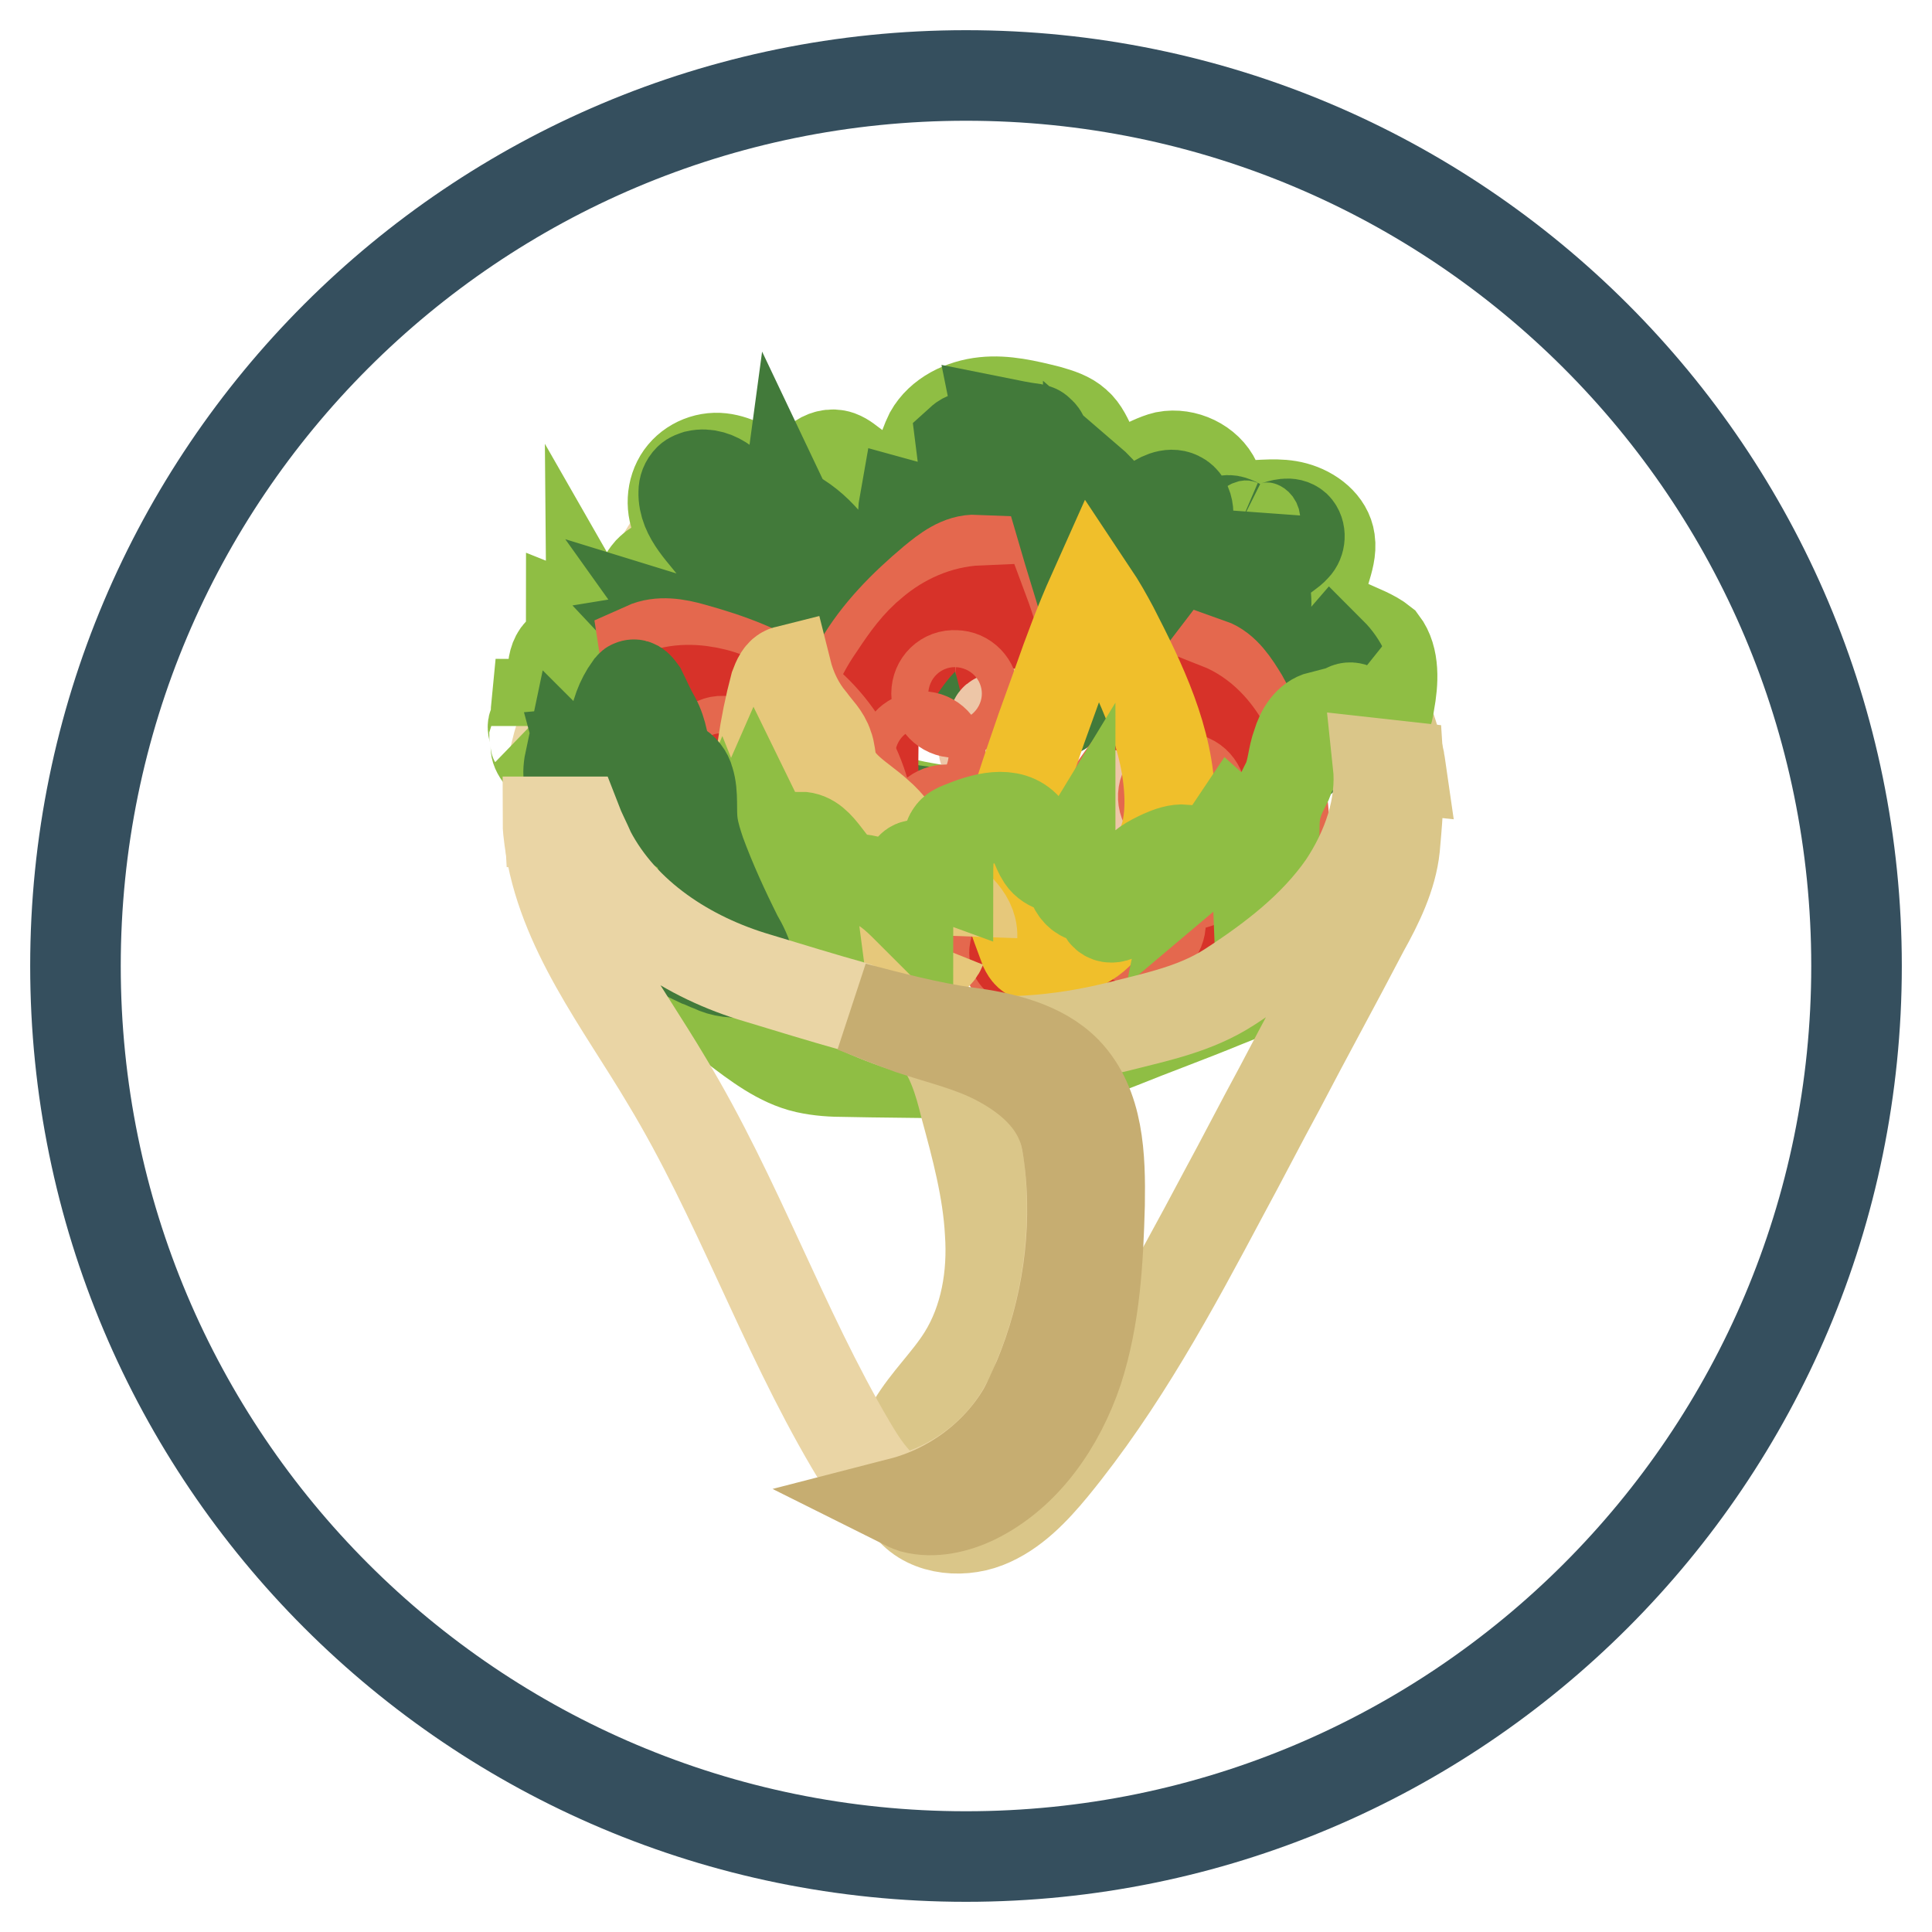 <?xml version="1.0" encoding="utf-8"?>
<!-- Svg Vector Icons : http://www.onlinewebfonts.com/icon -->
<!DOCTYPE svg PUBLIC "-//W3C//DTD SVG 1.1//EN" "http://www.w3.org/Graphics/SVG/1.1/DTD/svg11.dtd">
<svg version="1.1" xmlns="http://www.w3.org/2000/svg" xmlns:xlink="http://www.w3.org/1999/xlink" x="0px" y="0px" viewBox="0 0 256 256" enable-background="new 0 0 256 256" xml:space="preserve">
<g> <path stroke-width="12" fill-opacity="0" stroke="#354f5e"  d="M10,128c0,65.2,52.8,118,118,118c65.2,0,118-52.8,118-118l0,0c0-65.2-52.8-118-118-118 C62.8,10,10,62.8,10,128L10,128z"/> <path stroke-width="12" fill-opacity="0" stroke="#ead5a5"  d="M78.6,91.1c-0.2-0.1-0.4-0.3-0.4-0.6c-0.1-0.5-0.1-0.8-0.1-1.3c-3.7,5.9-5.7,12.8-5.3,19.7h3.8 C74.4,102.7,74.9,96.8,78.6,91.1z"/> <path stroke-width="12" fill-opacity="0" stroke="#8fbe44"  d="M81.9,111.1c-0.7-0.7-1.4-1.5-2.1-2.2c-1.6-1.7-3.3-3.3-4.7-5.2c-1.4-1.7-2.3-1.9-3.6-3.6 c-1-1.4,0-1.2-1-2.6c0.9,0.6-0.5-1.9,0.5-1.3c0-0.9,0-1.9,0.1-2.9c1,0,1.8-0.9,2-1.9c0.2-0.9,0.1-2,0.2-3c0.1-1,0.5-2,1.4-2.4 c0.3-0.1,0.6-0.2,0.7-0.4c0.2-0.2,0.2-0.6,0.2-0.8c0-0.9,0.1-1.8,0.1-2.7c0.5,0.2,1,0.4,1.5,0.3c0.5-0.1,1-0.5,1-1 c0.4,0.7,1,1,1.8,1c0.7,0,1.4-0.6,1.7-1.2c0.1-0.2,0.1-0.4,0.3-0.6c0.7-0.7,1.8,1.1,2.6,0.7c-0.4-2,0.1-4.1,1.4-5.6 c0.4-0.4,0.7-0.7,1.2-0.8c1.1-0.2,1.9,1,2.3,2.1c1.3,3.3,2.1,6.7,3,10.1c1.6,6.3,3.2,12.8,2.2,19.2c-0.2,1.2-0.5,2.5-1.4,3.3 c-0.8,0.7-1.9,1-3,1.2c-2.3,0.5-4.6,0.7-7,0.7c-0.3,0-0.6,0-0.9-0.1C82.2,111.5,82,111.3,81.9,111.1z"/> <path stroke-width="12" fill-opacity="0" stroke="#dac689"  d="M185.4,100.6c-2-9.2-6.5-14.5-13.8-20.3c-0.4-0.3-0.9-0.7-1.4-0.6c-0.7,0.1-1.1,1.1-0.8,1.8 c0.2,0.7,0.8,1.2,1.4,1.8c4.8,4.1,9.6,8.8,11.3,14.9c0.3,1,0.5,2.1,0.6,3.3l2.9,0.3C185.5,101.1,185.4,100.8,185.4,100.6 L185.4,100.6z"/> <path stroke-width="12" fill-opacity="0" stroke="#8fbe44"  d="M175.2,79.5c-0.7-2.6,1.4-5.2,1-7.9c-0.3-2.2-2.4-3.8-4.6-4.4S167.2,67,165,67c-0.7,0-1.6,0.1-2.2-0.4 c-0.9-0.6-1.2-1.8-1.7-2.8c-1.1-2.4-4.1-3.8-6.7-3.3c-2.5,0.6-4.9,2.8-7.3,1.8c-2.4-1-2.5-4.5-4.5-6.2c-1-0.9-2.3-1.3-3.7-1.7 c-2.8-0.7-5.7-1.4-8.5-1.1c-2.9,0.3-5.8,1.7-7.2,4.2c-0.9,1.8-1.2,4-2.8,5.2c-2,1.7-5.2,0.7-7.2-1c-0.7-0.5-1.2-1-2-1.3 c-2-0.7-4.4,1.3-4,3.4c-2,0.9-4.3,0.1-6.1-0.8c-1.9-1-3.8-2.2-5.9-2.3c-2.2-0.1-4.4,1.1-5.4,3.1s-0.8,4.5,0.5,6.2 c0.4,0.5,0.8,1.1,0.6,1.7c-0.2,0.4-0.6,0.5-0.8,0.7c-0.8,0.6-0.8,2-0.7,3.1c0.3,1.1,0.7,2.1,0.7,3.3c-0.3,2-2.5,3.2-4.3,4.3 s-3.5,3.3-2.4,5c0.9,1.5,3.2,1.4,4.5,2.6c0.6,0.7,0.9,1.6,1.6,2.2c0.9,0.9,2.3,1.2,3.5,1.7c3.5,1.4,5.8,5,9.2,6.6 c3.3,1.6,7.3,1,10.8,2.3c1.4,0.6,2.7,1.4,4.1,2c2.1,1,4.6,1.4,7,1.8c7.7,1.1,15.5,1.7,23.3,1.6c5.9-0.1,12-0.6,17.1-3.5 c5-2.9,9.1-8.3,15-8.4c0.9,0,1.9,0.1,2.7-0.3c1.3-0.6,1.7-2.2,1.9-3.6c0.5-2.7,0.7-5.9-0.9-8C180.6,83,176.1,82.7,175.2,79.5 L175.2,79.5z"/> <path stroke-width="12" fill-opacity="0" stroke="#427a3a"  d="M125.5,63c1.3,3.8,2.5,7.6,3.8,11.3l-2-15.9c1.1-1,3.1-0.8,4,0.5c0.8-0.7,1.3-1.9,1.1-2.9 c1.5,0.3,2.9,0.6,4.4,0.8c0.4,0.1,0.7,0.1,0.9,0.4c0.6,0.4,0.7,1.1,0.7,1.8c0.2,1.4,0.3,2.9-0.3,4.1c-0.6,1.3-2,2.2-3.3,1.8 c-1.1,8.7-2.2,17.9,0.8,26.2c0.7,1.9,2.3,4,4.3,3.4c1.8-0.5,2.2-2.9,2.2-4.7c0.2-8,0.2-16.1,0.1-24.1c0.6-0.1,1.1-0.2,1.8-0.4 c0.1-0.6,0.2-1.2,0.2-1.8c2.1,1.8,3.8,4.1,4.8,6.7c1-1.3,2.2-2.4,3.5-3.4c1-0.8,2.5-1.6,3.7-1c1.5,0.7,1.5,3,0.7,4.4 c-0.8,1.5-2.2,2.5-3,4c-1.7,3.3,0.4,7.5-0.6,11.1c-0.4,1.7-1.4,3.2-1.9,4.8c-0.5,1.7-0.1,3.8,1.5,4.5c1.4,0.7,3.2-0.4,3.9-1.7 c0.7-1.4,0.8-3,0.8-4.6c0.1-3,0.2-5.9,0.2-8.8c0-1,0.1-2.1,0.7-3.1c0.9-1.4,3.1-1.9,3.3-3.4c0.3-1.4-0.9-3.3,0.4-3.9 c0.7-0.4,1.5,0.1,2.1,0.4c0.7,0.3,1.8,0.2,2-0.6c0.1,1,1.5,1.2,2.5,0.9c1-0.3,2.1-0.7,2.9,0c0.7,0.7,0.6,2-0.1,2.7 c-0.6,0.7-1.6,1.2-2.3,1.9c-0.9,0.8-1.5,2.1-1.6,3.3c-0.1,1,0.2,2,0,3c-0.2,0.7-0.5,1.3-0.8,2c-1.7,3.2-3,6.5-4,9.8 c-0.4,1.2-0.7,2.6-0.4,3.8c0.3,1.3,1.5,2.4,2.7,2.2c0.7-0.1,1.1-0.4,1.7-0.7c3.3-2.3,5.2-6.2,5.1-10.1c0.5-0.6,1.4-0.8,2.1-0.6 c0,1.5-0.4,3-1,4.4c0.8-1.9,2-3.5,3.3-5c1.4,1.4,2.3,3.3,2.4,5.3c0.6-0.6,1.7,0.3,1.7,1c0,0.8-0.6,1.5-1.2,2 c-3.4,3.4-7.3,6.2-11.2,9.1c-1.1,0.7-2.1,1.6-3.3,2.3c-0.5,0.3-0.9,0.7-1.4,0.9c-0.7,0.4-1.6,0.6-2.5,0.6 c-10.2,1.6-20.6,1.9-30.8,0.7c-8.9-0.9-19.4-2-27.6-6.1c-3.3-1.7-7.3-3.5-9.8-6.2c-1.5-1.6-2.6-3.6-3.2-5.8c-0.5-2-0.1-4.4-1.6-6 c1.2-0.2,2.5,0,3.6,0.4c-0.5-0.7-0.9-1.6-1.4-2.3c1.3,0.4,2.8,0.8,3.6,2c0.5,0.6,0.7,1.3,1.1,1.9c0.5,0.6,1.1,1,1.7,1.4 c4.4,2.9,8.5,6.3,12,10.2c0.9-1.2,2-2.3,2.9-3.5c0.4-0.5,0.8-1,0.9-1.7c0.1-1.3-1.4-2.1-2.7-2.2c-1.3-0.1-2.6,0.3-3.9-0.1 c-2.9-0.9-3.4-4.9-5.9-6.6c-0.7-0.5-1.7-0.8-2.1-1.6c-0.3-0.6-0.3-1.3-0.3-2c-0.1-2.4-0.8-4.8-2.2-6.8c-1.8-2.6-4.7-4.9-4.6-8.2 c0-0.6,0.2-1.2,0.7-1.7c0.3-0.3,0.7-0.4,1-0.5c2.7-0.6,5.2,1.8,6.4,4.2c1.3,2.4,1.9,5.3,3.5,7.4c1,1.4,2.5,2.5,3.5,3.9 c1,1.4,1.6,3,2.3,4.5c1.5,2.8,3.6,5.2,5.8,7.6c-1.2-4.7-3.4-9.1-6.5-12.9c1,0,2,0.6,2.6,1.4c-1.5-4.2-6.3-7.3-5.7-11.7 c1.8,3.8,4.1,7.3,6.8,10.5c-1.6-3.4-3.5-6.7-5.8-9.7c7.4,4.1,9.2,14.4,16,19.4c-1-3.4-2.1-7-3.2-10.4c1.4,0,2.7,0.4,3.8,1.1 c1.6-3.6-2.7-7.5-2-11.4c1.1,0.3,2.1,0.8,3,1.6c-0.3-1.9-0.7-3.7-1-5.6c4.2,7.6,2.1,18,7.9,24.4C128.6,79.4,127,71.1,125.5,63z"/> <path stroke-width="12" fill-opacity="0" stroke="#e4684e"  d="M141.1,119.2c0.8-2-0.1-4.4-0.9-6.4c-1.4-3.3-2.4-6.9-3.2-10.4c-0.4-1.7-0.7-3.3-1-4.9 c-1-4.7-2.4-9.4-3.8-14c-0.9-3.1-1.9-6.2-2.8-9.3c-2.2-0.1-4.1,1.4-5.8,2.8c-3.8,3.2-7.3,6.7-9.8,11c-4.1,7.3-4.2,16.8,0.1,24.1 c4.3,7.2,12.9,11.7,21.3,10.7C137.6,122.4,140.2,121.5,141.1,119.2z"/> <path stroke-width="12" fill-opacity="0" stroke="#d73229"  d="M138.7,119.8c0.3,0,0.7,0.1,0.8-0.1c0.2-0.2,0.3-0.5,0.3-0.7c0.4-2.5-0.7-4.9-1.4-7.3 c-3.4-10-4.4-20.9-8.1-30.8c-2.5,0.1-4.9,1.2-6.8,2.8c-2,1.6-3.4,3.6-4.8,5.7c-0.9,1.3-1.8,2.7-2.3,4.2c-0.7,1.9-0.7,3.8-0.7,5.8 c-0.1,4.6,0.1,9.9,3.5,13.1c0.7,0.6,1.5,1.2,2.3,1.7C126.7,117.1,132.6,119.1,138.7,119.8z"/> <path stroke-width="12" fill-opacity="0" stroke="#edc6a7"  d="M132.4,108.2c0.6,0.4-0.1,1.4,0.4,1.9s1.2-0.1,1.8-0.1c0.7,0,1.3,0.7,1.4,1.5h1.9c0,0.5,0.1,0.9,0.5,1.3 c0.3,0.4,0.8,0.5,1.2,0.3c0.6-0.3,0.7-1.1,0.5-1.8c-0.5-2.1-1.6-4.1-2.3-6.2c-0.6-1.4-0.9-2.8-1.3-4.3c-0.6-1.9-1-3.7-1.6-5.7 c0-0.1-0.1-0.3-0.2-0.4c-0.1-0.1-0.3-0.1-0.5-0.1c-0.7,0.1-1.3,0.3-1.9,0.5c-0.2,0.1-0.4,0.1-0.5,0.3c-0.1,0.2-0.2,0.4-0.2,0.6 c0,0.7,0,1.3,0.1,1.9c-0.5-0.3-1.1-0.1-1.3,0.4c-0.1,0.2-0.1,0.5-0.1,0.7c0.2,1.4,1.6,2.7,1.1,4.1c-0.2,0.6-0.6,0.9-0.9,1.4 c-0.3,0.5-0.6,1.1-0.2,1.6c0.3,0.5,1,0.6,1.2,1.1c0.1,0.3,0,0.6,0.2,0.7C131.7,108.1,132.1,108,132.4,108.2L132.4,108.2z"/> <path stroke-width="12" fill-opacity="0" stroke="#e4684e"  d="M124.1,91.9c0,1.4,1.1,2.5,2.4,2.5c1.4,0,2.5-1.1,2.5-2.4c0-1.4-1.1-2.5-2.4-2.5 C125.2,89.4,124.1,90.5,124.1,91.9z M119.7,100c0,1.4,1.1,2.5,2.4,2.5c1.4,0,2.5-1.1,2.5-2.4c0-1.4-1.1-2.5-2.4-2.5 C120.9,97.6,119.7,98.6,119.7,100z M123,109.6c0,1.3,1,2.4,2.3,2.4s2.4-1,2.4-2.3c0-1.3-1-2.4-2.3-2.4S123,108.2,123,109.6z  M133.2,125.7c-0.1-2.2,1.7-4,3.2-5.7c2.5-2.7,4.7-5.5,6.7-8.5c0.9-1.4,1.8-2.8,2.7-4.3c2.6-4.1,5.6-7.9,8.6-11.7 c2-2.5,4-5.1,5.9-7.6c2,0.7,3.3,2.8,4.4,4.6c2.4,4.3,4.5,8.9,5.2,13.8c1.2,8.4-2.1,17.2-8.7,22.4s-16.3,6.2-23.7,2.3 C135.4,130,133.3,128.1,133.2,125.7L133.2,125.7z"/> <path stroke-width="12" fill-opacity="0" stroke="#d73229"  d="M135.2,127.1c-0.3-0.1-0.6-0.2-0.7-0.5c-0.1-0.2-0.1-0.6,0-0.7c0.6-2.4,2.3-4.4,3.9-6.3 c6.8-8.2,11.6-17.9,18.6-25.8c2.3,0.9,4.1,2.9,5.3,5.1c1.2,2.2,2,4.6,2.5,7.1c0.4,1.6,0.7,3.2,0.7,4.7c-0.1,2-0.7,3.8-1.3,5.6 c-1.6,4.4-3.7,9.2-8,10.9c-0.9,0.4-1.9,0.6-2.8,0.7C147.4,128.9,141.2,128.7,135.2,127.1L135.2,127.1z"/> <path stroke-width="12" fill-opacity="0" stroke="#edc6a7"  d="M145.4,118.6c-0.7,0.2-0.4,1.4-1,1.7c-0.6,0.3-1-0.6-1.7-0.7c-0.7-0.3-1.4,0.3-1.8,0.8 c-0.6-0.2-1.2-0.5-1.8-0.6c-0.2,0.4-0.5,0.8-0.8,1c-0.4,0.2-0.9,0.2-1.2-0.2c-0.5-0.5-0.2-1.3,0.2-1.9c1.2-1.9,2.9-3.3,4.5-4.9 c1-1.1,1.9-2.3,2.8-3.4c1.2-1.6,2.3-3.2,3.5-4.7l0.3-0.3c0.2,0,0.3,0,0.4,0.1c0.6,0.3,1.1,0.6,1.6,1.1c0.1,0.1,0.3,0.3,0.3,0.4 c0.1,0.2,0,0.5-0.1,0.7c-0.2,0.6-0.5,1.2-0.7,1.7c0.5-0.1,1.1,0.3,1.1,0.8c0,0.3-0.1,0.5-0.2,0.7c-0.7,1.3-2.4,2-2.5,3.4 c0,0.6,0.3,1.1,0.4,1.6c0.1,0.6,0.1,1.2-0.4,1.5c-0.5,0.3-1.2,0.2-1.5,0.6c-0.2,0.2-0.2,0.6-0.5,0.6 C146,118.7,145.7,118.5,145.4,118.6z"/> <path stroke-width="12" fill-opacity="0" stroke="#e4684e"  d="M159,106.4c-0.5,1.3-1.9,2-3.2,1.5c-1.3-0.5-2-1.9-1.5-3.2s1.9-2,3.2-1.5 C158.8,103.6,159.5,105.1,159,106.4z M160.1,115.5c-0.5,1.3-1.9,2-3.2,1.5c-1.3-0.5-2-2-1.5-3.2c0.5-1.3,1.9-2,3.2-1.5 C159.9,112.8,160.5,114.2,160.1,115.5z M153.6,123.2c-0.5,1.2-1.9,1.9-3.1,1.4c-1.2-0.5-1.9-1.9-1.4-3.1c0.5-1.2,1.9-1.9,3.1-1.4 C153.5,120.6,154.1,122,153.6,123.2z M93.9,131.5c-1.7-1.5-1.8-4-1.9-6.2c-0.2-3.6-0.7-7.2-1.5-10.8c-0.4-1.7-0.8-3.3-1.2-4.8 c-1.1-4.7-1.8-9.6-2.5-14.3c-0.5-3.2-0.9-6.4-1.4-9.6c2-0.9,4.3-0.5,6.4,0.1c4.7,1.3,9.5,3,13.5,5.9c6.8,4.9,10.9,13.5,10,21.8 c-0.8,8.4-6.8,16-14.8,18.7C98.5,132.9,95.7,133.2,93.9,131.5z"/> <path stroke-width="12" fill-opacity="0" stroke="#d73229"  d="M96.3,131.1c-0.3,0.2-0.6,0.3-0.8,0.3c-0.3-0.1-0.5-0.3-0.6-0.6c-1.4-2.1-1.5-4.7-1.8-7.2 c-1.1-10.6-4.8-20.8-5.7-31.4c2.3-1,4.9-0.9,7.3-0.3c2.4,0.6,4.6,1.9,6.8,3.1c1.4,0.8,2.8,1.7,3.9,2.8c1.4,1.4,2.2,3.2,3.2,4.8 c2,4.2,4.1,9,2.3,13.4c-0.4,0.8-0.8,1.7-1.4,2.5C106.1,123.5,101.5,127.9,96.3,131.1z"/> <path stroke-width="12" fill-opacity="0" stroke="#edc6a7"  d="M97.2,117.9c-0.4,0.6,0.7,1.2,0.5,1.9c-0.2,0.6-1.1,0.4-1.7,0.6c-0.7,0.3-0.8,1.2-0.7,1.9l-1.7,0.8 c0.2,0.4,0.3,0.9,0.1,1.3c-0.1,0.5-0.6,0.8-1,0.7c-0.7,0-1-0.7-1.2-1.4c-0.6-2.1-0.4-4.4-0.5-6.6c-0.1-1.5-0.4-3-0.6-4.4 c-0.3-2-0.7-3.8-0.9-5.8v-0.4c0.1-0.1,0.2-0.2,0.4-0.2c0.6-0.2,1.2-0.3,1.9-0.4c0.2,0,0.4,0,0.6,0.1c0.2,0.1,0.3,0.3,0.4,0.5 c0.3,0.6,0.6,1.1,0.7,1.8c0.3-0.5,0.9-0.6,1.4-0.3c0.2,0.2,0.3,0.4,0.4,0.6c0.5,1.4-0.3,3.1,0.7,4.2c0.4,0.4,0.9,0.6,1.4,0.8 c0.5,0.3,0.9,0.7,0.8,1.3c-0.1,0.6-0.7,0.9-0.7,1.5c0,0.3,0.3,0.6,0.2,0.7C97.8,117.5,97.3,117.6,97.2,117.9z"/> <path stroke-width="12" fill-opacity="0" stroke="#e4684e"  d="M97.9,99.6c0.6,1.2,0.1,2.7-1.2,3.3c-1.2,0.6-2.7,0.1-3.3-1.1c-0.6-1.2-0.1-2.7,1.2-3.3 C95.8,97.8,97.2,98.4,97.9,99.6z M105.2,105.1c0.6,1.2,0.1,2.7-1.2,3.3c-1.2,0.6-2.7,0.1-3.3-1.2c-0.6-1.2-0.1-2.7,1.2-3.3 C103.1,103.4,104.6,103.9,105.2,105.1z M106.3,115.2c0.6,1.2,0.1,2.6-1.1,3.2c-1.2,0.6-2.6,0.1-3.2-1.1s-0.1-2.6,1.1-3.2 C104.3,113.5,105.7,114,106.3,115.2z"/> <path stroke-width="12" fill-opacity="0" stroke="#f0bf2b"  d="M149.9,117.4c-2,2.5-3.1,5.8-5.8,7.4c-2,1.3-4.4,1.6-6.7,1.8c-0.4,0-0.7,0.1-1-0.1 c-0.3-0.2-0.5-0.6-0.6-0.8c-0.7-1.9-1.4-3.7-2-5.6c-0.5-1.3-1-2.7-1.1-4.1c-0.1-1.1,0.1-2.2,0.4-3.3c1.1-5.5,3.1-10.9,4.9-16.2 l2.2-6.1c1.4-4,2.9-8,4.6-11.8c1,1.5,1.9,3.1,2.7,4.6c3.7,7.2,7.4,14.8,7.5,22.9c0,2.4-0.3,4.9-1.6,7 C152.5,114.6,151,115.9,149.9,117.4L149.9,117.4z"/> <path stroke-width="12" fill-opacity="0" stroke="#e6c87b"  d="M128.8,124.1c0.1-2.8-2.8-4.6-4.7-6.4c-3.1-2.9-4.6-7.2-7.8-9.9c-2.2-2-5.4-3.6-6.1-6.6 c-0.2-0.8-0.2-1.7-0.5-2.4c-0.4-1.3-1.4-2.2-2.2-3.3c-1.6-1.9-2.7-4.2-3.3-6.6c-0.8,0.2-1.2,1.2-1.5,2c-1.4,5.3-2.2,10.8-2.3,16.3 c-0.1,4.3,0.3,8.7,2.7,12.3c3.3,5.1,9.9,7,16,7.9c2.1,0.3,4.8,0.2,5.6-1.8"/> <path stroke-width="12" fill-opacity="0" stroke="#8fbe44"  d="M158.5,114.9c1.9-1.6,3.5-3.4,4.9-5.5c1.9,1.7,3.1,4.1,3.2,6.7c1.5-0.7,2.1-2.7,2.2-4.5 c0.1-1.8-0.1-3.5,0.5-5.2c0.3-1,0.8-1.9,1.3-2.9c0.7-1.6,0.7-3.3,1.3-4.9c0.5-1.7,1.5-3.3,3.1-3.7c0.9,0.8,1.5,2.2,1.4,3.5 c1.6-0.6,0.6-3.7,2-4.5c0.7-0.4,1.6,0.2,2,0.9c0.4,0.7,0.3,1.7,0.3,2.5c0.7-0.1,1.2-0.5,1.6-1c2.4,11.5-1,24.9-10.2,31.6 c-3,2.2-6.5,3.6-9.8,4.9c-4.6,1.9-9.3,3.6-14,5.5c-3.3,1.3-6.6,2.5-10,3.2c-4.2,0.8-8.5,0.7-12.8,0.7c-4.5-0.1-8.9-0.1-13.4-0.2 c-1.8,0-3.5-0.1-5.3-0.5c-3.5-0.8-6.6-3.2-9.5-5.4c-1.1-0.9-2.4-2-2.7-3.4c-0.1-0.7-0.1-1.3-0.4-1.9c-0.4-0.7-1.1-1.2-1.8-1.7 c-3.7-3.1-2.1-10-5.8-13.1c-0.5-0.5-1.1-0.7-1.6-1.3c-0.5-0.6-0.7-1.2-0.9-1.9c-0.6-1.8-1.2-3.6-1.8-5.4c4.9,1.3,9.3,4.7,11.9,9.3 c0.5-1.1,0.9-2.1,1.4-3.3c1,2.5,3.2,4.4,5.1,6.1c0.7,0.7,1.4,1.2,2.1,1.9c0.8-4.6-4.6-9.2-2.7-13.5c1.8,3.7,4.2,7.2,7.1,10 c-0.3-2.3-0.7-4.7-1.2-7c2.9,0,3.9,4.6,6.7,5.4c0.6,0.2,1.2,0.2,1.8,0.3c2.3,0.4,4.1,2.1,5.8,3.8c0-1.4,0.1-2.9,0.1-4.3 c0-0.5,0.1-1,0.5-1.3c0.4-0.3,0.9-0.1,1.4,0.1c1.1,0.5,2.2,0.9,3.3,1.3c0-1.4,0.1-2.9,0.1-4.3c0-0.5,0-1,0.3-1.4 c0.3-0.5,0.8-0.7,1.3-0.9c2.9-1.2,6.6-2.3,8.7,0.1c1,1.1,1.3,2.8,2.1,4c0.8,1.2,2.9,1.9,3.7,0.6c0,1,0,2,0.4,3 c0.4,0.9,1.2,1.7,2.2,1.6c0.4,0,0.7-0.2,1.1,0c0.7,0.3,0.5,1.3,0.7,2c0.6,1.2,2.4,0.6,3-0.7c0.6-1.2,0.5-2.7,1-3.9 c0.7-1.5,2.3-2.3,3.8-3c0.9-0.4,2-0.8,3-0.7C157.7,112.9,158.7,113.9,158.5,114.9L158.5,114.9z"/> <path stroke-width="12" fill-opacity="0" stroke="#dac689"  d="M182.6,101.2c0.6,5.6-1.4,11.3-4.6,16.1c-3.9,5.6-9.4,9.8-15.1,13.5c-4.5,2.9-9.5,3.9-14.6,5.2 c-8,2-16.1,2.6-24.3,1.4c2.1,2.6,3.1,5.9,3.9,9.2c1.5,5.5,3,11.1,3.3,16.7c0.4,5.7-0.6,11.6-3.6,16.4c-2,3.2-4.8,5.8-6.7,9 c-2,3.3-2.8,7.5-0.7,10.6c2.1,3.3,6.9,3.9,10.5,2.5c3.6-1.4,6.4-4.4,8.8-7.3c9.1-11.1,15.9-23.7,22.6-36.3 c2.5-4.6,4.9-9.3,7.4-13.9c3.7-7.1,7.5-14,11.2-21.1c1.9-3.4,3.7-7.1,4.1-10.9c0.2-2.2,0.7-7.8,0.5-10.8L182.6,101.2z"/> <path stroke-width="12" fill-opacity="0" stroke="#427a3a"  d="M84.6,106.4c-0.5-1.5-1.5-2.8-2.2-4.2c-1.8-3.4-1.3-7.9,1-11.1c0.1-0.1,0.2-0.3,0.3-0.3 c0.6-0.3,1,0.4,1.3,0.8c0.6,1.2,1.1,2.4,1.8,3.6c0.5,0.9,0.8,1.9,1,2.8c0.2,1.2,0.1,2.8,1.3,3.3c0.2,0.1,0.5,0.1,0.7,0.2 c0.7,0.3,1.3,1.1,1.5,1.9c0.6,1.9,0.2,3.9,0.5,5.9c0.2,1.3,0.6,2.5,1,3.7c1.4,3.8,3.1,7.5,4.9,11.1c0.7,1.2,1.3,2.4,1.6,3.8 c0,0.2,0.1,0.4,0,0.6c-0.1,0.1-0.3,0.2-0.4,0.2c-1.5,0.3-3.2,0.1-4.6-0.6c-0.6-0.2-1.1-0.5-1.7-0.7c-1.5-0.7-3-1.5-4.5-2.1 c-2.9-1.4-6-3.1-7.2-6.1c-0.6-1.4-0.6-3-1.4-4.3c-0.3-0.4-0.7-0.7-0.8-1.2c-0.3-0.6-0.4-1.1-0.6-1.8c-0.5-1.9-1.3-3.5-2-5.4 c-0.6-1.8-1-3.7-0.6-5.6c0.7,0.7,1.6,1.5,2.3,2.2c-0.2-1.1-0.4-2.3-0.7-3.4c1.1-0.1,1.9,1.1,2.5,2 C81.1,103.7,82.8,105.3,84.6,106.4z"/> <path stroke-width="12" fill-opacity="0" stroke="#ead5a5"  d="M135.5,187c0.8-1.4,1.6-2.9,2.1-4.4c3.8-9.1,5.2-19.2,4.1-29.1c-0.2-1.6-0.5-3.1-1-4.6 c-1.4-3.8-4.8-6.7-8.5-8.5c-3.6-1.9-7.6-2.8-11.5-4.1c-2.6-0.8-5.1-1.8-7.5-2.9c-4.3-1.2-8.5-2.5-12.8-3.8 c-9.2-2.7-17.8-8.3-22.2-16.7c-0.6-1.4-1.3-2.7-1.8-4h-3.8c0,0.7,0.1,1.6,0.2,2.3c1.6,11.9,9.5,21.8,15.6,32.1 c9.3,15.4,15.2,32.6,24.3,48.1c1.7,2.9,3.7,5.9,6.7,7.4C126.1,197.3,132.1,192.9,135.5,187L135.5,187z"/> <path stroke-width="12" fill-opacity="0" stroke="#c6ad71"  d="M141.3,142c-3.3-3.4-8.5-4.6-13.2-5.2c-5-0.7-9.9-2-14.9-3.3c2.5,1,5,2,7.5,2.9c3.9,1.3,7.9,2.2,11.5,4.1 c3.6,1.9,7,4.6,8.5,8.5c0.6,1.5,0.8,3.1,1,4.6c1.2,9.8-0.3,20-4.1,29.1c-0.7,1.5-1.3,3-2.1,4.4c-3.5,5.9-9.5,10.3-16.1,12 c0.6,0.3,1,0.5,1.6,0.7c2.7,0.7,5.7,0,8.2-1.2c6.7-3.3,11.2-9.9,13.6-17c2.3-7.1,2.7-14.6,2.9-22 C145.8,153.3,145.6,146.5,141.3,142L141.3,142z"/></g>
</svg>